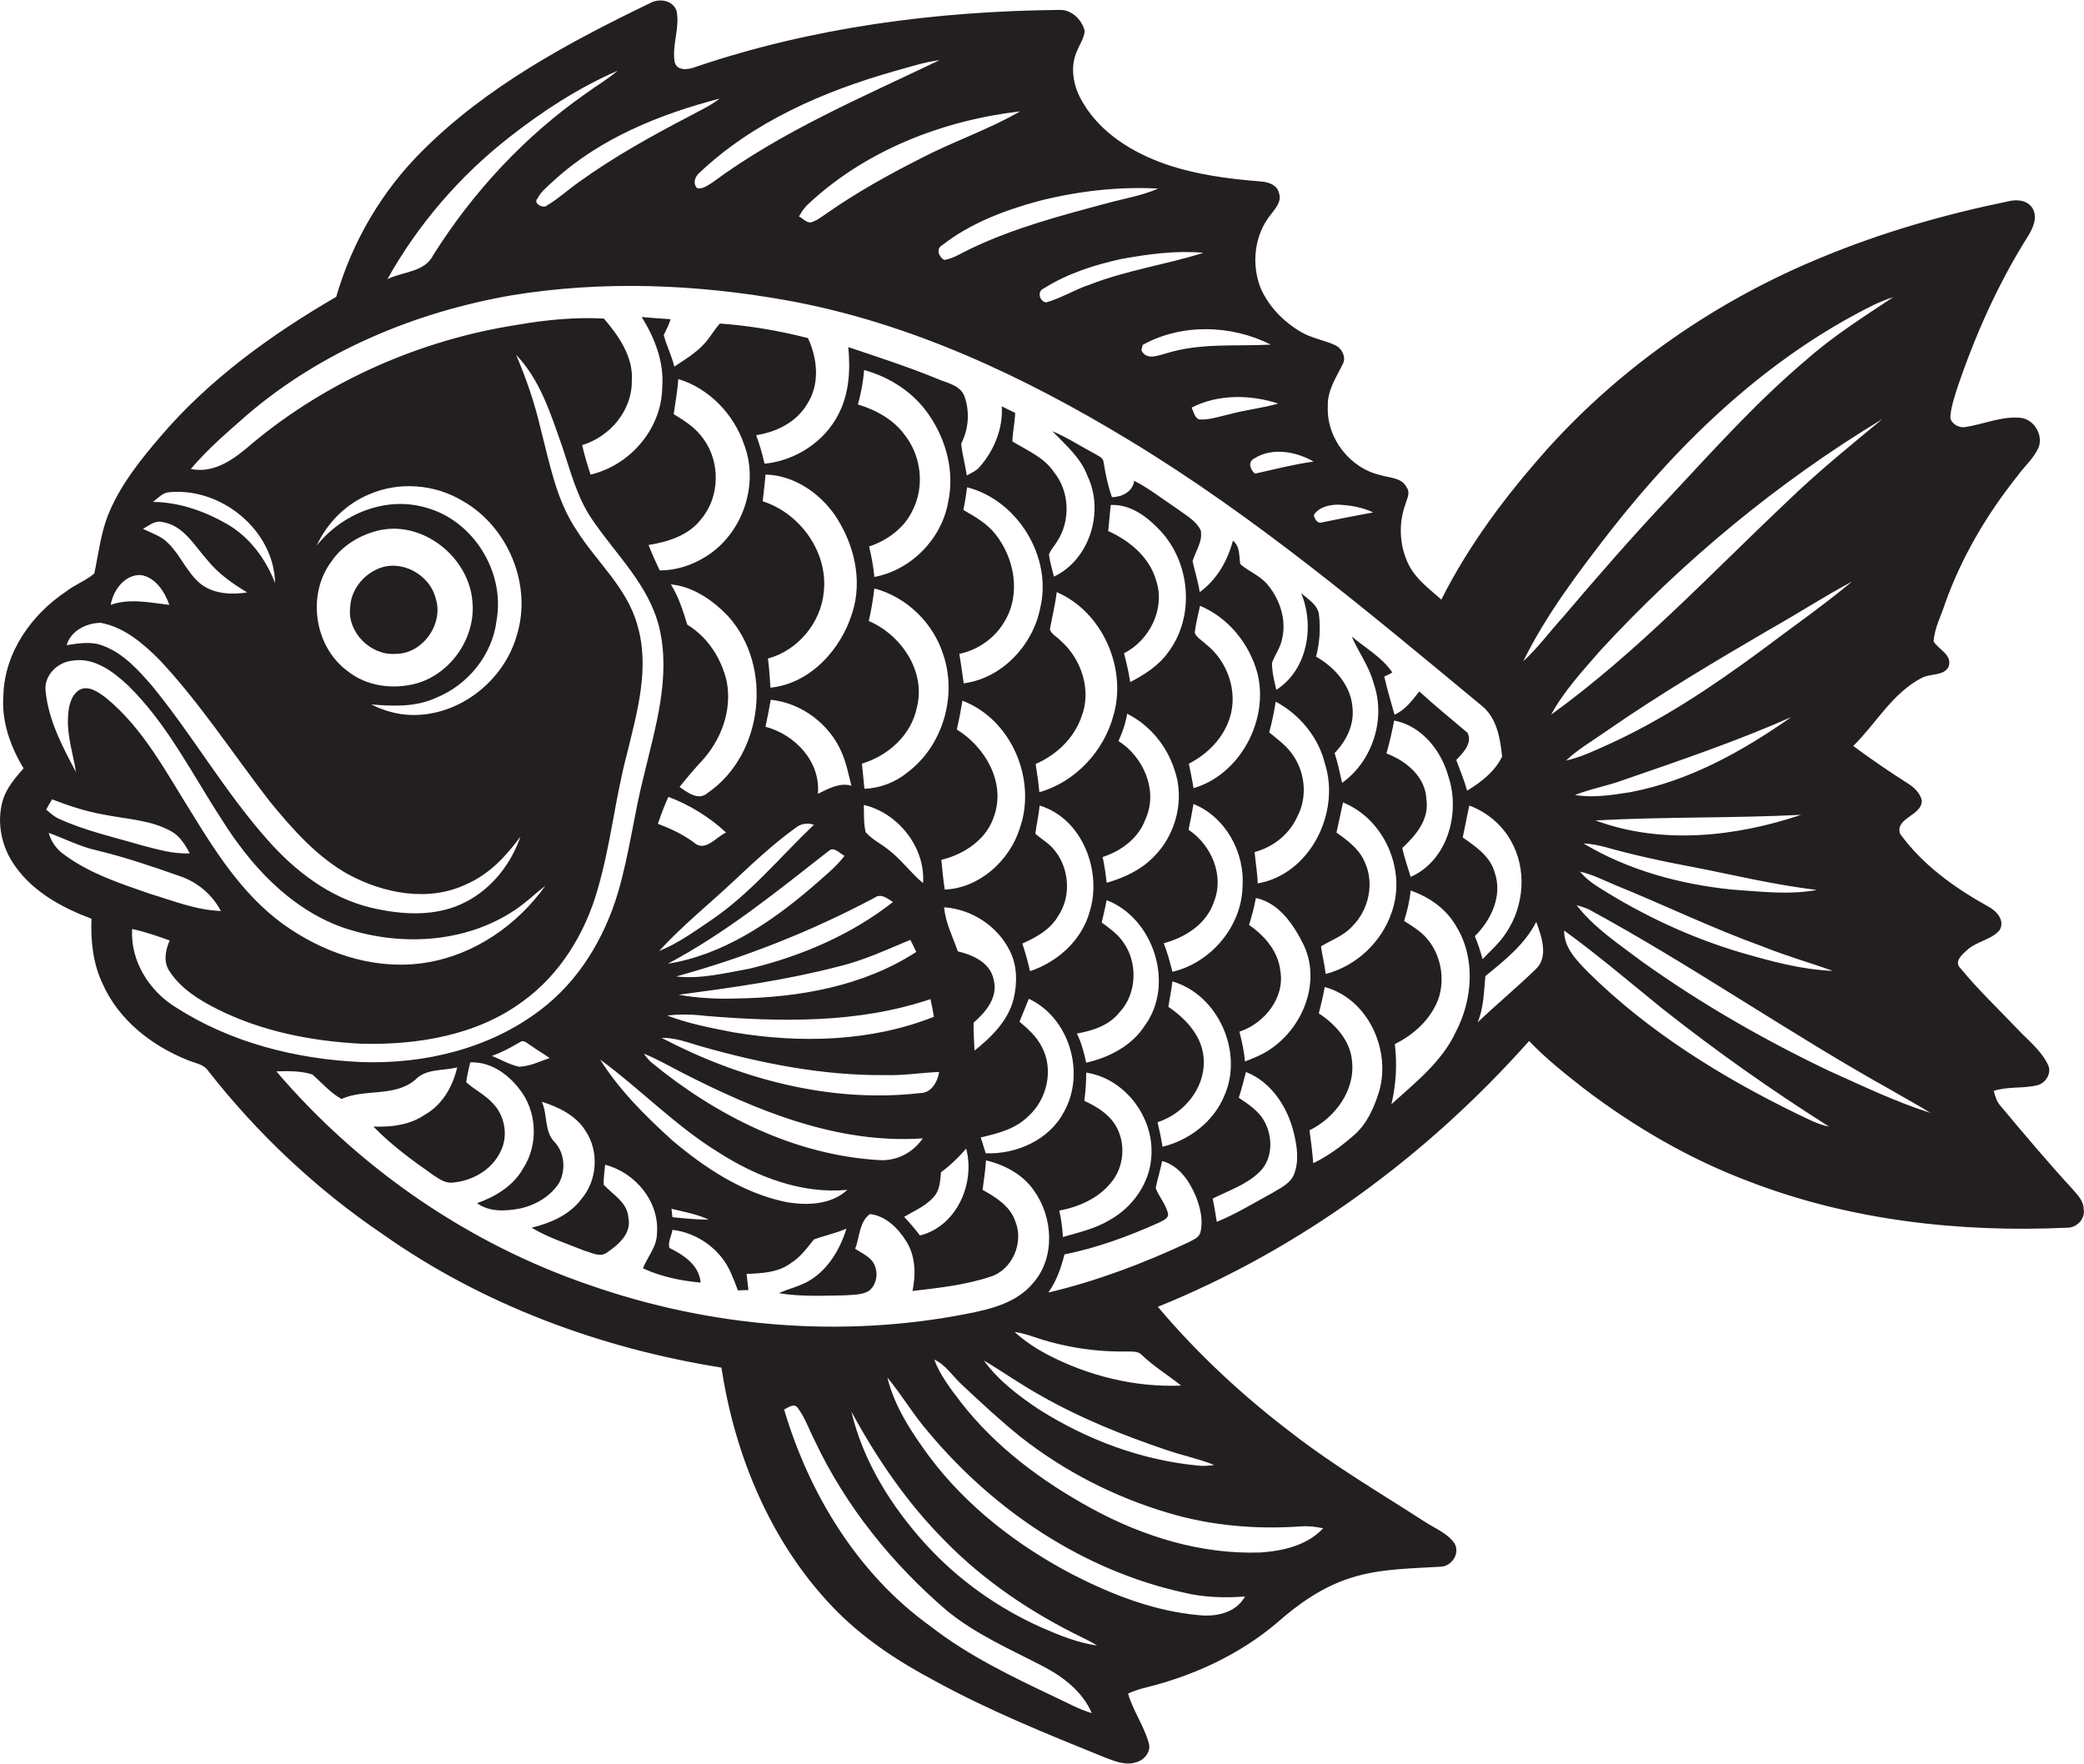 <?xml version="1.0" encoding="utf-8"?>
<!-- Generator: Adobe Illustrator 19.2.0, SVG Export Plug-In . SVG Version: 6.00 Build 0)  -->
<svg version="1.1" id="Layer_1" xmlns="http://www.w3.org/2000/svg" xmlns:xlink="http://www.w3.org/1999/xlink" x="0px" y="0px"
	 viewBox="0 0 671.9 568.6" enable-background="new 0 0 671.9 568.6" xml:space="preserve">
<g>
	<path fill="#231F20" d="M671.8,389.8c0-2.4-1.7-4.3-3.2-6c-8-8.7-15.7-17.8-23.3-26.9c-1.4-1.4-2-3.3-2.5-5.2
		c4.5-1.5,9.3-0.7,13.9-1.8c2.9-0.6,5-4.1,3.5-6.8c-2.2-4.5-6.3-7.7-9.7-11.3c-6.2-6.5-12.7-12.7-18.4-19.6c-2.2-2.1,0.4-4.4,2-5.8
		c3-2.9,7.7-3.3,10.5-6.4c2-3.1-0.8-6.3-3.5-7.7c-10.8-6-21.2-13.4-28.5-23.5c-1.7-5.2,7.2-5.8,7-10.8c-0.6-2.4-2.5-4.2-4.6-5.5
		c-6-3.8-11.8-7.8-17.5-12c7.4-7.3,12.6-17,22-21.9c2.8-1.6,7.3-0.5,8.8-3.8c1.1-3.8-3.3-5.4-4.9-8c0.3-4.4,2.5-8.4,3.8-12.5
		c5.3-14.8,13.4-28.5,23.2-40.8c2.2-3.1,5.2-5.6,6.8-9.1c1.7-4.1-1.4-9.2-5.7-9.7c-6.2-0.6-12,2.1-18,3c-1.9,0.3-4.2-1-4.7-2.9
		c0.1-3.2,1.2-6.3,2.1-9.3c5.8-17.2,13.2-33.9,22.9-49.3c1.6-2.6,3.2-5.9,1.6-8.9c-1.6-2.8-5.1-3.1-7.9-2.4c-20.5,4.2-40.7,10-60,18
		c-33.5,13.7-64.1,34.7-88.4,61.6c-13.3,14.9-25.4,30.9-34.4,48.8c-3.8-3.4-8-6.4-10.4-11c-3.1-6-3.5-13.4-1.2-19.7
		c0.5-1.8,1.7-3.7,0.4-5.5c-1.5-3.1-5.4-3-8.3-3.9c-10-2.2-17.6-12-17.1-22.2c-0.2-5.1,2.7-9.3,4.8-13.6c1.3-2.3-0.4-5.3-2.6-6.2
		c-3.6-1.6-7.5-2.2-10.9-4.2c-5.6-3.3-10.4-8.2-13-14.2c-3-7.7-2-17.1,3.3-23.6c1.5-2,3.7-4.3,2.6-7.1c-0.6-2.6-3.5-3.4-5.8-3.6
		c-10.4-0.8-20.9-2.2-30.8-5.6c-10.5-3.7-20.7-9.9-26.5-19.7c-3.1-5-4.5-11.6-1.8-17.1c0.8-2,2.2-3.9,2.3-6.2
		c-0.9-3.6-4.3-6.9-8.2-6.7c-39.7,0.4-79.6,5.6-117.3,18.4c-2.3,0.9-6,1.4-6.7-1.7c-0.9-5.5,1.8-11,0.6-16.5c-1.3-3.4-5.6-4-8.5-2.4
		c-26.3,12.7-52.6,26.8-73.4,47.6c-13.1,13-22.7,29.4-27.8,47.1c-21,12.2-41.1,26.7-56.9,45.3c-6.4,7.5-12.6,15.3-16.4,24.4
		c-2.6,6.2-3.3,13-4.7,19.5c-2.7,2.3-6.3,3.6-9.1,5.8C10.2,198.1,1.5,210.3,1.1,224c-0.7,8.4,2.2,16.6,6.5,23.7
		c-2.7,3.1-5.5,6.3-6.7,10.3c-2.1,7.2-0.4,15.3,4.1,21.4c5.9,8.3,15.2,13.3,24.5,16.8c-0.3,7.2,0.5,14.5,3.6,21
		c5.2,11.7,15.9,20,27.5,24.6c2.3,1,5,1.2,6.5,3.4c15.9,20.3,34.9,38.2,56.3,52.7c32.3,22.8,70.3,36.8,109.2,43
		c4.3,28.3,15.8,56.1,35.7,77c9.5,10,21,17.6,33.1,24c17.5,9.6,36.1,17.1,54.6,24.6c3.4,1.3,7.1,2.9,10.7,1.5
		c2.5-0.8,4.6-3.6,3.6-6.3c-1.6-5.5-5-10.2-6.6-15.7c1.9-0.9,3.9-1.5,5.9-2c15.3-3.8,30.1-10.6,42.2-20.9c7-6.2,14.8-11.6,23.7-14.4
		c9.3-3,19.1-3,28.8-3.6c3.7,0,6.6-4.3,4.6-7.6c-2.4-3.4-6.6-4.9-10-7.2c-14.1-9.1-28.6-17.6-41.9-27.9
		c-16-12.1-30.8-25.8-43.7-41.1c46-18.6,86.8-48.7,119.7-85.7c5.3,5.6,11.4,10.4,17.5,15.2c16.4,12.5,34.4,23,53.7,30.2
		c32.5,12.5,67.8,16.4,102.4,14.8C669.6,395.8,672.4,392.9,671.8,389.8z M519.5,170.8c23-29.3,50.8-55.7,84.4-72.4
		c2.1-1,4.3-1.9,6.5-2.6c-9.5,6.3-19.3,12.5-27.9,20.1c-15.9,13.4-29.8,28.9-44,44.1c-12,12.7-23.5,25.9-34.8,39.2
		c-4.2,4.6-7.9,9.7-12.6,14C498.7,197.8,509.1,184.2,519.5,170.8z M431.5,162.7c3.8,0.2,7.7,0.8,11.2,2.5c-5.5,1-11,2.1-16.4,3.2
		c-1.5,0.6-2.6-1.2-2.7-2.4C425.3,163.4,428.7,162.7,431.5,162.7z M423.5,148.8c-6.4,0.9-12.6,2.5-18.9,3.9
		c-1.5-1.3-2.4-3.8-0.2-4.9C410.2,144.1,417.9,145.6,423.5,148.8z M412.1,130.1c-5.1,1.5-10.4,2-15.5,3.4c-3.3,0.7-6.7,2-10.1,1.7
		c-1.4-0.7-1.7-2.5-2.3-3.8C392.8,127,403.2,127.2,412.1,130.1z M409.7,111.1c-11.1,0.6-22.5-0.6-33.3,2.7c-2.8,0.7-6.8,2.6-8.4-0.9
		c0.1-0.4,0.3-1.3,0.4-1.7C381,104.2,397.1,104.7,409.7,111.1z M388,81.5c-12,3.8-24.7,5.6-36.5,10.2c-4.9,1.6-9.3,4.4-14.2,5.8
		c-2.2-0.3-3-3.6-0.8-4.5c7.6-4.8,16.3-7.6,25-9.5C370.3,81.9,379.2,80.7,388,81.5z M373.4,60.8c-5.3,2.3-10.9,3.2-16.4,4.7
		c-15,4-30.1,8-44.1,14.7c-2.8,1.3-5.4,3.1-8.4,3.6c-1.8-0.8-2.8-3.6-0.8-4.7c9.2-7.2,20.4-11.4,31.6-14.4
		C347.7,61.6,360.6,60.1,373.4,60.8z M296.8,51.1c-10.5,5.3-20.7,11-30.3,17.7c-1.6,1.1-3.1,2.3-5,2.9c-1.5,0.2-2.6-1.3-3.9-1.9
		c0.9-1.7,2-3.2,3.4-4.4c18.5-17.1,43.1-26.6,67.9-29.5C318.7,41.8,307.3,45.6,296.8,51.1z M302.9,19.4c-25,12-50.9,22.9-73.3,39.5
		c-1.5,0.9-3,2.1-4.8,1.8c-1.5-1.6-0.8-3.6,0.6-4.9c17.5-16.6,40.2-26.4,63.1-32.9C293.3,21.6,298,20,302.9,19.4z M232,31.8
		c-2.8,2.2-6.1,3.7-9.2,5.4c-12.5,6.5-24.8,13.3-36.3,21.6c-3.4,2.4-6.5,5.3-10.1,7.4c-1.1,1.2-4.7-0.6-3.1-2.2
		c1.2-2.4,3.5-4.1,5.4-5.9C193.6,44.5,212.8,36.8,232,31.8z M164,44.4c10.8-8.5,22.5-16.1,35.1-21.6c-3.2,2.8-6.9,4.9-10.3,7.4
		c-19.7,13.8-36.3,31.7-49.1,52c-2.7,5.6-9.8,5.3-14.8,7.8C134.8,72.3,148.2,56.8,164,44.4z M79.5,133.9
		c24.1-20.7,54.4-33.3,85.5-38.7c29.3-4.8,59.4-3.6,88.5,1.6c39.6,7.1,76.6,24.5,110.7,45.2c40.6,24.6,77,55.3,113.5,85.5
		c4.9,3.9,6,10.6,6.6,16.4c-2.3,4.8-6.8,8.3-11.3,11c-0.9-3.4-2.3-6.6-3.5-9.9c2.2-2.2,5.4-5.6,3.6-8.8c-5.2-4.4-10.5-8.7-15.5-13.3
		c-2.3,2.9-4.5,6-8,7.5c-1.1-4.1-2.4-8.2-3.3-12.3c0.7-0.3,2-0.9,2.6-1.3c-3.3-4.9-8.7-7.9-13.1-11.6c2.2,5.1,5.7,9.7,7.1,15.2
		c4,11.4-0.4,25-10.2,32c-0.7-3.2-1.4-6.5-2.4-9.6c3.6-3.8,6.2-8.7,5.8-14.1c-0.3-7.4-5.6-13.5-11.8-17c1.2-4.5,1.5-9.3,0.9-13.9
		c-0.6-3-3.5-4.6-5.7-6.6c4.4,10.6,2.1,24.7-8,31.2c-0.7-2.9-1.4-5.8-1.4-8.7c1-2.7,2.8-5,3.3-7.9c1.4-6.1-0.8-12.7-4.8-17.4
		c-2.3-2.8-5.9-4.1-8.7-6.5c-0.5-2.7,0-5.7-2.4-7.6c-1.7,6.5-5.2,12.6-10.7,16.6c-0.5-3.4-1.6-6.7-2.3-10c1-3.3,3.4-6.5,2.6-10
		c-1.6-3.2-5.1-5-7.9-7.1c-4.5-3-8.7-6.3-13.5-8.8c-0.6,3.6-3.9,5.2-7.2,5.3c-1.3-3.7-2.1-7.5-2.7-11.4c-0.2-1.5-1.9-2-3-2.7
		c-4.5-2.4-8.8-5.2-13.5-7.2c4.2,4.4,9.1,8.5,11.3,14.4c5.5,11.4,0.8,27-10.8,32.5c-0.6-2.4-1.3-4.7-1.6-7.1
		c0.5-1.6,1.8-2.8,2.6-4.2c4.4-6.7,4.1-16.1-1-22.4c-3.2-4.8-8.7-7-13.4-9.9c0.1-3.1,0.8-6.1,0.9-9.2c-1.5-0.7-2.9-1.4-4.3-2.1
		c0.4,7.2-2.5,14.3-7.3,19.7c-1.1,1.2-2.6,1.8-4,2.6c-0.5-3.5-1.5-6.9-1.8-10.3c2.4-4.6,2.8-10.2,1.1-15.1c-1.3-3.8-5.8-4.4-9.1-5.9
		c-9.3-3.8-18.9-6.9-28.4-10.1c0.7,7.3,0.3,14.9-3.1,21.5c-4.5,9-13.9,15.1-23.9,16.1c-0.7-3.1-1.6-6.2-2.7-9.2
		c6.5-1,13-4.2,16.4-10c4.2-6.4,3.4-14.6,0.3-21.3c-9.3-2.4-18.8-4-28.4-4.7c-1.9,2.1-3.2,4.6-5.2,6.7c-2.7,2.9-6.2,5-9.5,7.2
		c-0.8-3.5-2.5-6.7-3.4-10.2c0.8-1.7,1.7-3.3,2.2-5.1c-3.1-0.2-6.2-0.4-9.3-0.7c4.2,6.8,7.3,14.6,6.6,22.8
		c-0.2,13.2-10.3,25-23.1,28c-1-3.1-2-6.3-2.7-9.5c8.9-2.7,16-11,16-20.5c0.6-7.9-4.2-14.7-9-20.3c-9.3-0.5-18.6,0.4-27.8,2
		c-31.1,4.8-61.1,17.9-85.4,38.1c-5.5,4.8-12.1,10-20,8.4C67.2,144.5,73.5,139.2,79.5,133.9z M459.9,257.9
		c-0.2-7.4-6.5-12.6-12.9-15c1-3.5,1.8-7,2.5-10.6c8.9,1.7,15.2,9.7,17.5,18.1c3.9,11.7-0.3,27.1-12.2,32.3c-0.9-3.1-2-6.1-2.7-9.3
		C456.4,269.4,460.8,264.3,459.9,257.9z M320.4,316c-1-5.6-6.6-8.1-11.6-9.3c-1.6-4.7-4-9.2-4.4-14.2c8.9,0.6,17.3,6.1,21.2,14.1
		c2.4,4.7,2.4,10.4,1.2,15.4c-1.7,7-7.1,12.3-12.6,16.7c-0.1-3-0.4-6-0.3-9C317.8,326.3,321.8,321.6,320.4,316z M216.7,367.6
		c-8.6-7.8-17-16.1-23.2-26c13.1,9.6,24.4,21.5,38.3,30c12.2,7.8,26.7,13.4,41.4,12c-5.3,4.9-13.2,5.1-19.9,3.9
		C239.5,384.6,227.3,376.6,216.7,367.6z M228.5,393.2c-3.9,0-7.8-0.4-11.7-0.8c-0.1-0.7-0.2-2-0.3-2.7
		C220.5,390.7,224.7,391.4,228.5,393.2z M210,342.5c-0.9-0.8-1.7-1.8-2.4-2.8c4.2,1.7,8.1,3.9,12.1,6c24,12.3,50.3,23.2,77.8,21.3
		c-3.1,4.6-8.5,7.4-14.1,7C256.1,372.4,230.8,359.6,210,342.5z M226.8,141.5c-2.4-3.5-6-5.8-9.6-8c0.6-3.8,1.2-7.5,1.5-11.3
		c9.9,3,17.9,11.3,21.2,21.1c5,13-0.6,29.1-12.6,36.3c-4.4,2.7-9.4,4.3-14.6,4.3c-1.3-2.7-2.5-5.4-3.6-8.2c6.3-1,13-3.1,17-8.4
		C232.1,160.2,232.3,149,226.8,141.5z M308.5,235.2c0.7-3.1,1.3-6.2,1.8-9.3c15.8,6,24,25.4,18.5,41.1c-3.3,10.5-13,19.3-24.2,19.8
		c-0.5-3.2-0.8-6.4-1.1-9.6c7.5-1.8,14.8-6.7,17.1-14.4C324.2,252.1,317.6,240.8,308.5,235.2z M321,172.3c-2.7-3.5-6.6-5.7-10.4-7.9
		c0.5-2.4,0.9-4.9,1.2-7.3c16.2,4.1,27.5,22.4,23.6,38.8c-2.3,12-12.3,22.8-24.7,24.4c-0.4-3.2-0.9-6.4-1.4-9.5
		c6.1-1.3,11.5-5.1,14.6-10.5C329.2,191.6,327.1,180,321,172.3z M341.9,206.5c-1.1-1.2-2.9-2-3.4-3.6c0.7-4,1.7-7.9,2.2-12
		c14.7,6.3,22.7,24.5,18.3,39.7c-3.1,11.6-12.3,21.5-23.9,24.8c-0.3-3.1-0.7-6.1-1.2-9.1c6.7-2.9,12.4-8.3,14.8-15.3
		C352,222.6,348.7,212.4,341.9,206.5z M372.8,187.3c-2.1-7.6-8.6-13-15.5-16.1c0.3-2.8,0.5-5.6,0.8-8.4c6.5-0.3,11.9,3.9,16.1,8.4
		c9.6,10.4,11.1,27.5,2.5,39c-3.1,4.4-7.7,7.3-12.3,9.7c-0.5-3.1-1.2-6.2-2-9.3C370.7,206.4,375.7,196.2,372.8,187.3z M339.2,273.2
		c-1.6-1.7-3.7-2.9-5.4-4.4c0.4-3.1,1.1-6.1,1.4-9.1c13.8,4.2,20.2,21.2,16.1,34.3c-2.6,9.2-10.3,16.1-19.2,19.1
		c-0.7-3-1.5-6-2.5-8.9c4.5-2,9-4.5,11.5-8.8C345.7,288.7,344.7,279,339.2,273.2z M246.8,234.3c0.6-2.9,1.2-5.8,1.7-8.7
		c10,1,19.2,8,23,17.3c1.4,3.3,2.1,6.9,3,10.4c-3.9-1.1-7.4,1-10.8,2.6C264.6,245.5,256.3,236.8,246.8,234.3z M267.1,274.4
		c1.8-1.7,3.6,0.8,5.2,1.5c-3,3.9-6.9,6.9-10.6,10.2c-13.3,11.4-28.8,21.8-46.4,24.6C234,300.8,250.5,287.4,267.1,274.4z M293.5,303
		c0.7,1.3,1.3,2.6,1.9,3.9c-17.1,11.1-37.9,14.7-57.9,15c-6.3,0.2-12.5-0.1-18.7-1.2c17.3-2.3,34.6-4.7,51.5-9.1
		C278.3,309.7,285.8,306.2,293.5,303z M286.5,274c-2.4-2-5.3-3.3-7.4-5.7c-0.7-2.9-0.5-5.9-0.6-8.8c11.1,2.6,19.9,13.7,19.1,25.2
		C293.6,281.4,290.6,277.1,286.5,274z M227.3,327.5c24.3,2,49.4,2.5,72.7-5.4c0.4,1.9,0.8,3.8,1.1,5.7c-20.4,8.1-43.2,8.6-64.7,5
		c-7.2-1.4-14.5-2.8-21.3-5.4C219.2,326.9,223.3,327,227.3,327.5z M225.9,337.3c19.4,5.5,39.3,9.5,59.5,9.3c5.8,0.2,11.6-0.8,17.4-1
		c-0.6,3.3-2.5,6.8-6.2,6.8c-28.8,3.3-57.9-4.5-83.3-17.8C217.7,334.5,221.8,336.1,225.9,337.3z M292.6,249
		c-3.9,3.2-8.8,5.1-13.9,5.3c-0.3-2.7-0.5-5.4-0.8-8.1c8.5-2.6,15.9-9.2,17.7-18.1c3-11.6-5-23.4-15.5-27.9c0.8-3.5,1.4-7,1.8-10.5
		c10.5,2.8,19.1,11.2,22.3,21.6C308.6,224.6,303.9,240.5,292.6,249z M305.7,161.8c-2,11.8-11.9,22-23.8,24.2
		c-0.3-3.3-0.9-6.6-1.7-9.8c5.9-2,11.3-5.9,14-11.6c3.9-7.6,2.9-17.3-2.3-24.1c-3.6-5.1-9.3-8.3-15.3-10.1c1-3.6,1.7-7.3,2-11.1
		c8.4,2.3,16.1,7.3,21,14.6C305.1,141.9,307.8,152.2,305.7,161.8z M282,289.4c2.1-1.5,4.1,0.3,5.9,1.4
		c-13.5,10.6-29.7,17.5-46.3,21.5c-7.8,1.4-15.6,3.4-23.6,2.5C240.2,308.7,261.7,300.2,282,289.4z M274.8,197.5
		c-3.6,11.9-13.6,22.9-26.4,24.2c-0.2-3.1-0.4-6.3-0.8-9.4c9.7-2.6,17.1-11.6,18-21.5c1.4-12.8-7.6-25.3-19.7-29.2
		c0.3-2.9,0.7-5.7,0.9-8.6c9.1,0.2,17.3,5.8,22.4,13.1C275.3,175.2,278.2,186.9,274.8,197.5z M256.5,266.9c1.7-1.4,3.9-1.7,5.9-1
		c-10.9,10.4-20.6,22.3-33.2,30.8c-5.3,3.6-10.7,7.5-16.7,9.9c7.4-8.1,16-15,24-22.5C243,278,249.4,272,256.5,266.9z M228.2,255.6
		c-3,2.7-6.5-0.1-9.1-1.9c2.3-2.9,4.6-5.6,7.1-8.3c6.3-6.8,9.9-16.4,8.1-25.7c-1.7-7.4-6.1-14.3-12.7-18.3c-1.4-4.5-2.8-9-5.3-13
		c7.2,0.7,13.5,5.1,18.4,10.2C249.4,214.8,246.1,243.3,228.2,255.6z M234.1,268.4c-3.2,1.4-6.8,6.5-10.4,3.2
		c-3.5-2.6-7.5-4.5-11.6-6c1-2.9,2.1-5.9,3.4-8.7C222.4,259.5,228.7,263.4,234.1,268.4z M301.2,385.7c1.9-2.2,1.9-5.2,2.2-7.8
		c3-2.2,5.7-4.8,8.1-7.6c3,11.2-3.1,25.1-14.9,28c-1.6-2.1-3.3-4.1-5.1-6C294.9,390.3,298.7,388.7,301.2,385.7z M331.5,359.9
		c6.1-5.4,8.3-15.1,4.4-22.4c-1.7-3.3-4.4-5.8-7.2-8.1c1-2.5,2-4.9,3-7.4c13.1,6.1,18.4,24,11.3,36.5c-4.7,9-15.3,13.7-25.2,13.3
		c-0.5-1.7-1.1-3.4-1.6-5.1C321.7,365.4,327.4,364,331.5,359.9z M358.1,381.4c4.4-5.1,5-13,1.5-18.7c-2.3-3.7-6.1-6-10-7.8
		c0.4-3,0.6-6.1,0.6-9.1c12.6,1.9,22,14.6,21,27.1c-0.5,8.5-6,16.3-13.4,20.4c-4.6,2.8-9.9,4-15.1,5.5c-0.2-2.9-0.5-5.7-1.2-8.5
		C347.8,389.1,354,386.4,358.1,381.4z M369.2,330.5c-4.2,6.6-11.5,10.4-19,12.1c-0.7-3.2-1.5-6.4-3-9.4c5.1-0.9,10.4-2.6,13.7-6.8
		c5.8-6.1,6-16.4,1-23c-1.8-2.5-4.3-4.2-6.7-6c0.6-2.4,1.1-4.8,1.6-7.2C371.9,296,378.8,317.2,369.2,330.5z M371.9,276.3
		c-4.1,4.2-9.5,6.7-15.1,8.3c-0.3-2.8-0.7-5.5-1.3-8.3c6.1-2,11.6-6.1,13.8-12.2c4.2-9.1-0.6-20.1-8.7-25.2c1.3-2.8,2.3-5.7,2.8-8.8
		c7.2,3.6,12.7,10.2,15.2,17.9C382.1,257.6,379.2,269.1,371.9,276.3z M391.4,290.7c3.4-8.6-0.9-18.3-8.2-23.2
		c0.6-2.7,1.1-5.5,1.6-8.3c10.4,4.2,16.6,15.7,15.8,26.7c-0.3,12.8-10.2,24.5-22.6,27.4c-0.8-3.1-1.6-6.2-2.8-9.2
		C382.2,302.2,389,297.9,391.4,290.7z M388.7,207.6c-1.2-1.2-2.9-2-3.5-3.6c0.3-2.9,1.1-5.8,1.7-8.7c9.1,3.8,15.9,12.2,18.5,21.7
		c3.8,15-5.5,32.7-20.6,37.1c-0.4-2.7-1-5.3-1.5-7.9c5.9-3,11-8.1,13.1-14.5C399.3,223.1,395.8,213.1,388.7,207.6z M412.8,313
		c-0.7-6.3-5.1-11.4-10.1-14.8c0.9-2.9,1.7-5.8,2.2-8.7c7.6,1.6,12.3,8.8,15.5,15.3c6.2,13.5-2,30.1-15.1,35.8
		c-1.3,0.6-2.6,1.1-3.9,1.6c-0.3-3.3-1-6.5-1.8-9.6C407.6,330,414.3,321.7,412.8,313z M405.5,284.8c-0.1-3.4-0.7-6.7-1-10.1
		c5.9-1.6,11.1-5.6,13.7-11.3c3.5-6.5,2.6-14.8-1.8-20.6c-2-2.7-4.7-4.6-7.2-6.7c0.9-3.3,1.6-6.6,2.1-9.9
		c7.8,4.2,13.8,11.5,15.9,20.1C432.2,262.1,422.3,281.9,405.5,284.8z M436.1,298.5c5.3-5.3,7.1-14,3.8-20.8c-1.8-4.1-5.5-6.8-9-9.3
		c0.7-3.2,1.4-6.4,2.1-9.7c13.4,5.4,20.5,21.9,15.7,35.4c-3.2,9.6-11.5,17.4-21.3,19.9c-0.3-3-1.1-5.9-1.5-8.9
		C429.4,303,433.4,301.6,436.1,298.5z M140.5,225c10.3-4.1,18.3-13.9,19.6-25c2.8-15.5-7.4-32.1-22.6-36.3
		c-13-3.9-27.2,1.9-35.4,12.2c3.4-7.4,9.5-13.5,17.1-16.6c9.5-4.1,20.9-3.2,29.8,2.1c14.8,8.3,22.7,27.2,17.6,43.5
		c-4.2,14.7-18.6,26-34,25.6c-4.5-0.1-8.9-1.4-12.9-3.4C126.6,227.7,134,228,140.5,225z M112,216.3c-10.7-7.9-13.1-24.6-5.2-35.2
		c3.4-5.1,9-8.5,14.9-10c14.3-3.6,29.4,8.3,30.6,22.7c1.2,11.6-6.8,23.3-17.9,26.5C126.8,222.4,118.2,221.3,112,216.3z M54.4,158.7
		c16.8-1.7,33.9,12.1,34.3,29.3c-3-7.8-8.2-14.8-15.4-19c-7.3-4.2-15.5-7.1-24-7.2C50.9,160.7,52.3,158.9,54.4,158.7z M52.3,168.3
		c6.8,1,10.3,7.5,14.5,12.2c3.5,4.4,8.1,7.6,12.9,10.5c-5.2,0.8-11.1,0.5-15.3-3c-4.2-3.6-6.2-9-10.2-12.9c-2.2-2.3-5.3-3.2-8.1-4.6
		C48.1,169.4,50,167.7,52.3,168.3z M45.5,185.4c4.7,0.8,7.6,5.4,9.1,9.6c-6.3-0.7-12.8-2.2-18.9,0C36.5,190.2,40.3,185.1,45.5,185.4
		z M32.5,200.8c7.6,1.4,13.7,6.7,19,12c13.2,14.1,23.7,30.4,35.5,45.6c7.3,8.9,15.1,17.8,25.3,23.5c11.5,6.2,26,9,38.2,3.1
		c7.3-3.2,12.7-9,17.3-15.3c-3,8.8-9.2,16.7-17.5,21c-9.4,5-20.7,4.3-30.8,1.9c-13.2-3.2-24.4-11.8-33.2-21.8
		c-13.8-15.5-24.1-33.6-37.2-49.6c-4.5-5.2-9.4-10.7-16.1-13.1c-3.7-1.4-7.7-0.7-11.5-0.1C22.8,203.3,28,200.8,32.5,200.8z
		 M23.3,213c7-1.2,13.2,3.5,18,8c12.6,12.3,20.5,28.3,30,42.9c9.3,14.9,21.9,28.8,38.9,35c18.1,6.3,39.5,5.4,55.8-5.5
		c3.5-2.3,6.5-5.3,9.8-7.8c-9,12.6-22.8,22.2-38.2,24.7c-15.3,2.6-31.1-2.2-43.9-10.7c-13.9-9.1-23.2-23.3-31.7-37.2
		c-8.3-13.1-15.6-27.4-27.8-37.4c-2.4-1.8-5.9-4.4-8.9-2.4c-2.8,2.1-3.3,5.9-3.4,9.2c-0.2,5.8,1.7,11.4,2.6,17.1
		c-4.4-8.2-8.9-16.8-9.8-26.1C14.1,217.9,18.4,213.5,23.3,213z M16.8,257.7c5.4,2.1,10.9,3.9,16.6,4.9c7.3,1.5,15.2,1.7,21.8,5.4
		c2.8,1.5,4.5,4.4,6,7.1c-5.3,0.3-10.5-1.3-15.6-2.6c-8.8-2.6-17.9-4.6-26.3-8.4c-1.7-0.7-3-1.9-4.4-3.1
		C15.5,259.9,16.1,258.8,16.8,257.7z M20.8,275.6c-2.5-1.7-4.3-4.2-5.1-7.1c5.2,1.9,10.2,4.5,15.7,5.7c9.1,2.2,17.9,5.2,26.7,8.3
		c5.6,1.9,10.4,6,13.1,11.2c-8-0.3-15.4-3.3-23-5.6C38.7,284.8,28.9,281.6,20.8,275.6z M56.6,324.7c-8.6-5.3-14.6-15-14-25.2
		c4.2,0.9,8.2,2.3,12.1,3.7c-1.3,3-2.1,6.7-0.2,9.7c3.7,5.8,9.7,9.5,15.7,12.5c14.4,7.2,30.5,10.3,46.5,11.1
		c18,0.4,37.1-2.7,51.9-13.7c11.9-8.6,20-21.8,24-35.8c4.3-14.5,5.7-29.6,9.6-44.2c3.3-13.5,7.4-27.8,3.2-41.6
		c-3.4-11.9-13.2-20.2-19.6-30.4c-6.5-9.7-8.6-21.5-11.5-32.6c-1.9-8.2-4.6-16.1-7.9-23.8c7.7,8,11.1,18.9,14.7,29.1
		c2.8,8.2,4.9,16.9,9.9,24.1c7.6,11.2,18.1,20.9,21.5,34.5c3.9,16.1-1.2,32.3-4.9,47.9c-3.2,12.5-4.7,25.4-8.4,37.9
		c-4.4,14.7-12.7,28.5-25.1,37.8c-16.3,12.4-37.3,17.4-57.5,16.7C95.5,341.5,74.3,336.1,56.6,324.7z M177.2,341.1
		c-3.2,1.1-6.4,2.7-9.9,2.8c-3.1-0.7-5.8-2.3-8.7-3.5c3.2-1.1,6.1-2.7,9-4.4c1.3-1,2.5,0.5,3.6,1.1
		C173.2,338.6,175.3,339.7,177.2,341.1z M190.1,414.3c-39-13.3-74.2-37.5-101-68.9c3.9-0.1,7.9-0.2,11.6,1c3.1,2.7,5.8,5.9,9.4,7.9
		c7.5-3.4,17.1-0.5,23.8-6.2c3.5-3.7,9-2.8,13.5-4c-1.4,6.1-4.7,12-10.3,15.2c-4.9,3.4-10.9,4.1-16.7,3.9
		c5.7,5.9,12.4,10.8,19.1,15.5c1.8,1.2,3.7,2.6,5.9,2.6c6.5-0.4,13-3.9,15.9-9.9c2.7-5.1,1.5-11.8-2.5-15.8
		c-2.5-2.7-5.8-4.3-8.5-6.7c0.3-2.1,0.8-4.3,1.3-6.4c6.3-0.3,12,3.6,15.7,8.4c5.9,7.2,6.4,18.1,1.3,25.9c-3.2,5.6-8.9,9-14.8,11.1
		c4,2.9,9.3,2.6,13.9,1.7c5-1.1,9.8-3.9,12.6-8.3c2.1-4.1,1.8-9.5-1.4-13c-3.5-3.5-2.3-8.9-4.2-13.1c5.4,1.7,11,4.4,14.1,9.4
		c4.4,6.6,3.8,16-1.4,22c-3.8,5.1-9.9,7.7-16,9.2c5.3,3.2,11.3,5.1,17,7.4c2.3,0.6,5,2.3,7.3,0.6c3.7-2.5,8-6.2,6.9-11.2
		c-0.3-5-5-7.4-8-10.7c0-2.1,0.3-4.3,0.5-6.4c9.7,2.5,17.6,11.9,16.7,22.2c0,4.2-3,7.4-4.5,11.2c5.8,2.7,12.2,4,18.6,4.6
		c-0.5-5.7-5.5-8.9-10.1-11.2c-0.5-1.9,0.7-3.9,1-5.8c8.1,0.9,15.7,6.4,18.9,14c0.8,1.8,1.5,3.6,2.2,5.5c1.1,0,2.3-0.1,3.4-0.1
		c-0.2-1.7-0.4-3.5-0.6-5.2c4.9-0.2,10.2-0.4,14.3-3.5c3.1-1.9,5.2-4.9,7.4-7.6c3.5-1.3,7.1-2,10.5-3.5c-2,6.5-5.7,12.8-11.5,16.5
		c-3.2,2-6.9,2.8-10.3,4.3c7.1,1.2,14.4,0.8,21.5,0.7c2.5-0.2,5.3-0.1,7.5-1.4c3.2-2.4,3.3-7.8,0.4-10.4c-1.4-1.3-3.2-2.2-4.8-3.2
		c1.5-3.7,1.3-8.8,4.8-11.2c5.1,0.6,9.1,4.6,11.7,8.8c3,4.8,3.1,10.6,2,16c8.5-1,17-1.9,25.1-4.6c7.1-2.2,10.8-11,8.1-17.7
		c-1.6-5-6.3-7.9-10.6-10.3c0.4-3.2,0.9-6.3,1.1-9.5c6,1.4,12,4.6,15.5,9.8c6.1,8.5,6.9,21.4-0.2,29.6c-5.2,6.4-13.5,8.5-21.2,10
		C271.5,431.5,229,427.9,190.1,414.3z M340.1,547.1c-13.9-6.6-27.9-13.3-40.1-22.8c-23.4-16.8-39.1-42.6-47.2-69.9
		c1.4-0.6,3.1-2.2,4.4-0.5c2.4,3.2,3.7,7.1,5.5,10.6c9.9,21,24.8,39.5,42.4,54.6c9.3,7.7,20.4,12.5,31,18
		c6.6,3.4,12.9,8.2,15.9,15.2C347.9,551.1,344,548.9,340.1,547.1z M335.8,524.7c-14.1-6.3-26.9-15.4-37.3-26.8
		c-11.1-12.2-20.2-26.7-24-42.8c8.2,15.1,18,29.5,30.2,41.7c12.6,12.9,27.8,23.1,44,31c1.7,0.8,3.4,1.7,5,2.7
		C347.4,529.6,341.5,527.2,335.8,524.7z M386.4,520.7c-14.3-1.3-27.9-6.6-40.6-13.1c-17.7-9.3-34-21.8-46.1-37.9
		c-5.7-7.8-11.3-16.1-13.6-25.6c4.7,5.7,8.5,12.2,13.4,17.8c21,25.1,49.8,44.4,82,51.5c6.5,1.6,13.3,1.8,19.9,1.3
		C398.4,520.1,391.9,521.3,386.4,520.7z M419.4,492.1c2.4-0.2,4.8,0.1,7.2,0.6c-5.1,5.5-12.9,7.3-20.1,7.8
		c-19.1,0.7-37.9-5.1-54.6-14.2c-15.9-8.7-30.8-19.7-42-34.1c-3.3-4.3-6.8-8.8-8.7-13.9c3.7,1.7,5.9,5.3,8.8,8
		c6.2,5.8,12.4,11.6,19,16.9c14.1,11.1,30.3,19.4,47.5,24.5C390.4,491.9,405,493.1,419.4,492.1z M391.5,472.3
		c-1.7,0.2-3.4,0.4-5.1,0.2c-18.3-1.7-35.9-8.3-51.4-18.1c-6.6-4.4-13.1-9.3-17.8-15.8c6.2,3.7,12,7.8,18.3,11.3
		c12.8,7.3,26.5,12.8,40.4,17.5C381.1,469.2,386.5,470.3,391.5,472.3z M380.8,446.7c-14.9,0.6-29.9-3.1-43.1-10
		c-3.8-2-7.4-4.4-10.6-7.3c2.1,0.3,4.2,0.9,6.2,1.6c9.7,3.3,19.9,4.9,30.1,4.7c1.6,0.1,3.6-0.2,4.8,1.2
		C372.1,440.6,376.7,443.4,380.8,446.7z M387,397.4c-0.5,1.7-2.4,2.3-3.8,3.1c-14.5,6.8-29.6,12.5-45.2,16.2
		c2.6-3.7,4.1-7.9,5.2-12.3c10.6-2.1,20.8-5.9,30.6-10.3c1.2-0.7,3.3-1.3,2.7-3.2c-0.8-2.9-2.9-5.2-3.9-7.9c0.6-2.9,1.5-5.8,2.1-8.7
		c5.5,1.5,8.8,6.5,10.9,11.5C387,389.4,388,393.5,387,397.4z M374.8,369.7c-0.4-2.7-1-5.3-1.6-7.9c8.4-2.7,15.2-10.8,14.9-19.8
		c-0.1-7.5-5.5-13.4-11.4-17.4c0.4-2.8,1-5.5,1.3-8.2c14.8,4.3,22.9,22.8,16.8,36.7C391.4,361.5,383.5,367.6,374.8,369.7z
		 M417.2,378.6c-1.2,3-4.4,4.4-7,6c-5.9,3.2-11.7,6.8-17.9,9.3c-0.4-2.5-0.8-5-1.3-7.5c5.2-2.6,11-4.5,15.2-8.7
		c4.2-4.2,4.2-11.1,1.5-16.1c-1.8-3.4-5.2-5.6-8.3-7.7c0.9-2.8,1.6-5.5,2.3-8.3c8.2,3.2,13.4,11.3,15.4,19.5
		C418.2,369.5,418.9,374.3,417.2,378.6z M444.6,352c-1.6,5.1-3.9,10.4-8.1,14c-4,3.5-8.3,6.7-13.1,9c-0.3-3.6-0.7-7.1-1.2-10.6
		c8.3-4.1,14.8-12.9,13.7-22.4c-0.6-6.6-5.4-11.8-10.7-15.3c0.7-2.8,1.4-5.6,1.9-8.5C441.1,322,448.6,338.6,444.6,352z M469.3,332.8
		c-4.5,9.6-13,16.2-20.7,23.2c1.5-6.3,1.9-12.9,1.1-19.4c6.1-3,11.5-7.9,14-14.4c2.3-6.6,0.9-14.5-3.8-19.8c-2-2.3-4.7-3.9-7.2-5.5
		c1-3.2,1.8-6.5,2.1-9.8c6.1,2.1,11.6,6,14.8,11.7C475.8,309,474.8,322.4,469.3,332.8z M481.9,281.3c-1.4-5.2-6.1-8.4-10.3-11.3
		c0.7-3.4,1.4-6.9,2.1-10.3c5.7,2.1,10.6,6.2,13.5,11.5c5.1,9,4.2,20.7-1.4,29.2c-2.1,3.4-5.1,6-7.8,8.8c-0.7-2.5-1.5-5-2.5-7.4
		C480.8,296.6,484.5,288.7,481.9,281.3z M495.1,312.5c-6.1,5.9-12.6,11.3-18.7,17.1c2-4.7,2-9.9,2.5-14.9
		c6.2-5.1,12.7-10.2,16.4-17.5C497,301.9,499.4,308.5,495.1,312.5z M515.7,210c26.7-29,57.4-54.5,91.2-74.9
		c-10.4,8.6-20.9,17.1-30.6,26.5c-24.9,23.5-48.4,48.7-76.2,68.8C504.2,222.8,510.1,216.5,515.7,210z M514.4,264.5
		c22-1.2,44.2-0.7,66.3-1.8C559.5,269.8,535.7,272.4,514.4,264.5z M585.8,286.9c-9,1.7-18.3,0.5-27.3-0.1
		c-16.7-1.7-33.5-6.2-48-14.9c2.4,0.1,4.8,0.6,7.1,1.2c8.9,2.5,17.9,4.5,27.1,6.2C558.3,281.9,571.9,285.3,585.8,286.9z
		 M525.6,255.4c-5.9,0.9-11.9,1.9-17.8,0.9c5-2,10.4-2.9,15.5-4.8c18.3-6.3,36.5-12.5,54.2-20.3
		C561.8,242.2,544.6,251.8,525.6,255.4z M520.9,285.4c15.8,6.4,31.2,13.9,47.3,19.7c7.4,3,15.2,5.2,22.7,7.9
		c-10.1-0.4-19.9-3.1-29.6-5.9c-16.2-4.8-31.6-12-45.8-21c-2.3-1.4-4.4-3.1-6.1-5.1C513.4,281.9,517.1,283.8,520.9,285.4z
		 M567.6,209.9c-15.6,11.5-31.9,22.4-49.7,30.4c-4.2,1.9-8.5,3.9-13,4.9c4-3.8,8.8-6.5,13.3-9.7c16.9-11.7,34.6-22.2,52.4-32.6
		c8.9-5,17.5-10.6,26.5-15.4C587.6,195.4,577.4,202.5,567.6,209.9z M579.2,359c-24.4-11.9-47.9-26.5-67.3-45.7
		c-3.6-3.7-7.7-7.8-7.6-13.3c10.9,7.9,21.2,16.7,31.7,25.2c17.2,13.6,35.2,26.3,53.7,38C586,362.5,582.6,360.6,579.2,359z
		 M589.4,345.1c-20.9-10-41.1-21.6-60-35.1c-7.4-5.6-15.4-10.8-21.1-18.2c1.3,0.4,2.7,0.8,4,1.4c33.5,18.2,64.8,40.1,98.1,58.6
		c4,2.4,8.1,4.5,12,7C611.1,355.2,600.3,350,589.4,345.1z"/>
	<path fill="#231F20" d="M140.5,193c-1.9-7.8-11.2-12.9-18.7-9.6c-4.9,2.1-8.7,7-8.9,12.4c-1,8,6.6,15.6,14.6,15
		C136.2,210.9,143.1,201.2,140.5,193z"/>
</g>
</svg>
